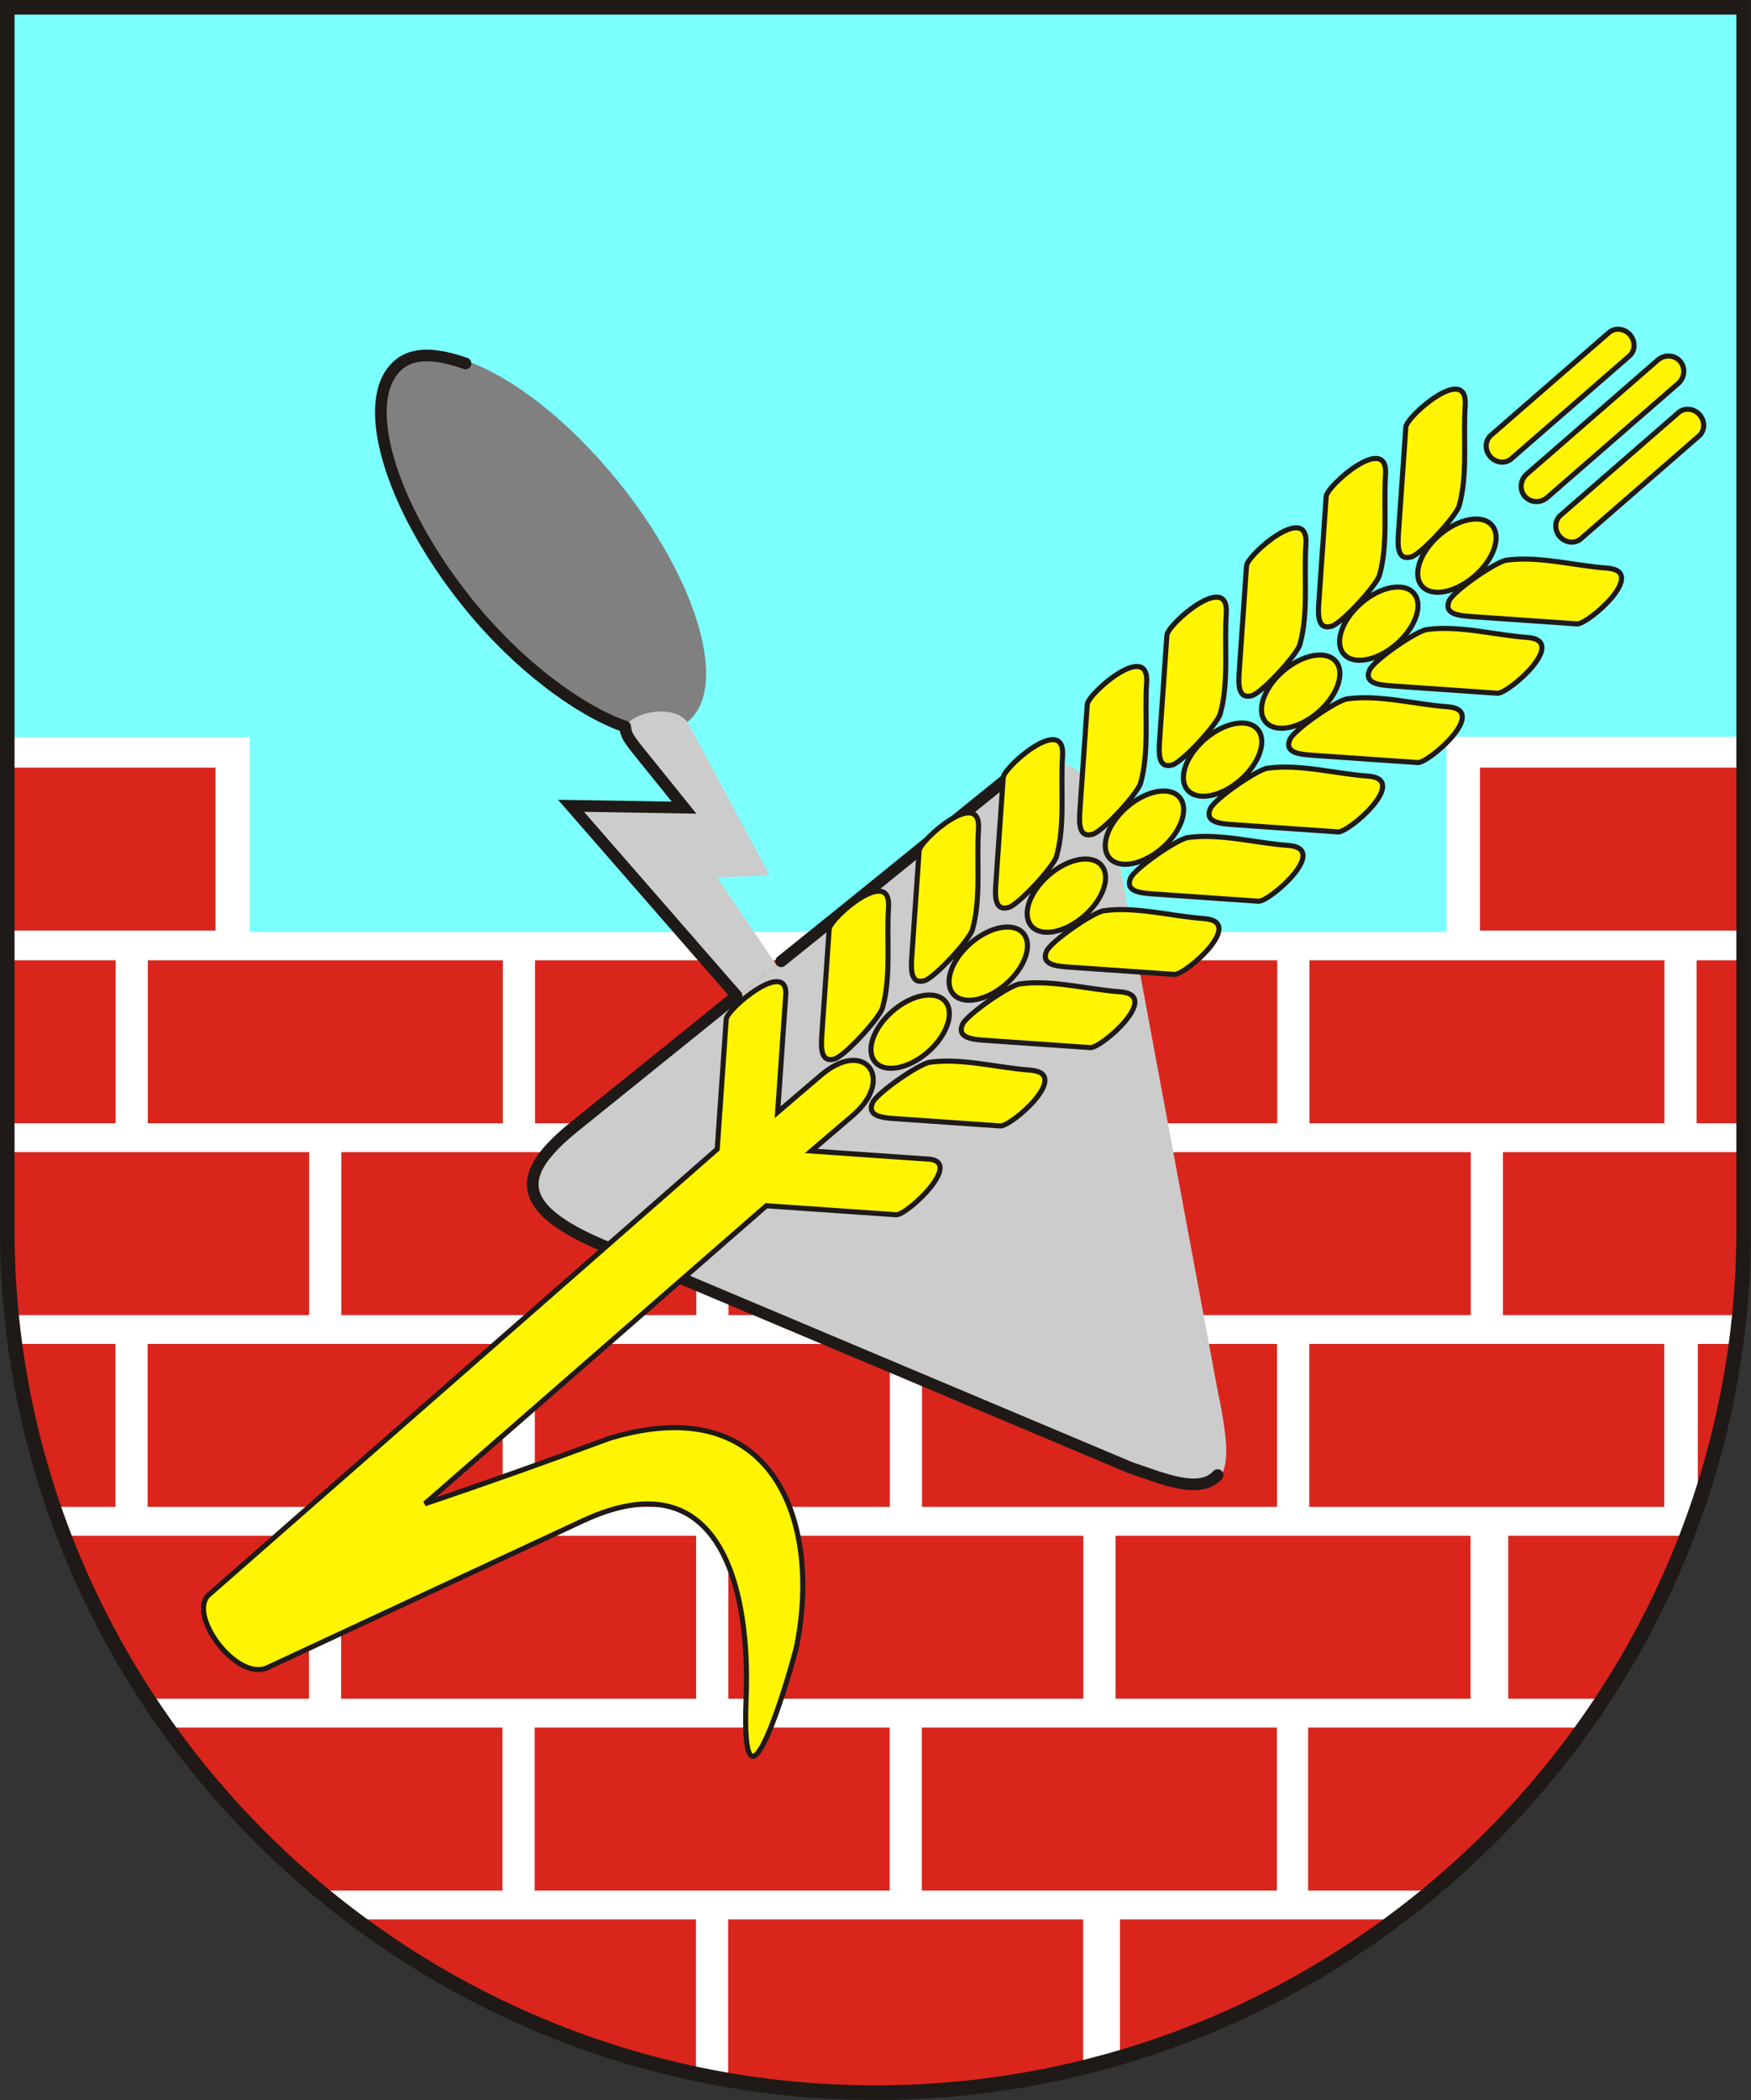 <?xml version="1.0" encoding="UTF-8" standalone="no"?>
<!-- Created with Inkscape (http://www.inkscape.org/) -->
<svg
   xmlns:svg="http://www.w3.org/2000/svg"
   xmlns="http://www.w3.org/2000/svg"
   version="1.0"
   width="626.166"
   height="750.642"
   id="svg3187">
  <rect width="100%" height="100%" fill="#333333" stroke="none"/>
  <defs
     id="defs3189" />
  <g
     transform="translate(-18.346,-16.92)"
     id="layer1">
    <g
       transform="matrix(5.206,0,0,5.206,-43.723,-46.369)"
       id="g3174"
       style="fill-rule:evenodd">
      <path
         d="M 131.696,61.666 L 131.696,96.586 C 131.696,129.175 104.86,155.839 72.059,155.839 L 72.059,155.839 C 39.259,155.839 12.423,129.175 12.423,96.586 L 12.423,61.652 L 131.696,61.666 L 131.696,61.666 z"
         id="path10"
         style="fill:#ffffff;stroke:#ffffff;stroke-width:0.2" />
      <path
         d="M 131.696,76.052 L 113.585,76.052 L 113.585,64.863 L 131.696,64.863 L 131.696,76.052 z M 131.696,89.282 L 128.464,89.282 L 128.464,78.093 L 131.696,78.093 L 131.696,89.282 L 131.696,89.282 z M 131.403,102.453 L 115.159,102.453 L 115.159,91.263 L 131.696,91.263 C 131.696,95.053 131.694,98.674 131.403,102.453 z M 128.548,115.541 L 128.548,104.434 L 131.171,104.434 C 130.865,108.302 129.786,111.795 128.548,115.541 z M 122.052,128.793 L 115.525,128.793 L 115.525,117.604 L 127.798,117.604 C 126.16,121.589 124.299,125.118 122.052,128.793 z M 110.301,141.964 L 101.778,141.964 L 101.778,130.774 L 120.694,130.774 C 117.272,135.249 114.613,138.346 110.301,141.964 z M 88.854,153.432 L 88.854,143.945 L 107.793,143.945 C 101.595,148.348 95.924,151.263 88.854,153.432 z M 59.729,154.557 L 59.729,143.945 L 36.326,143.945 C 44.052,149.637 50.71,152.348 59.729,154.557 z M 33.818,141.964 L 46.437,141.964 L 46.437,130.774 L 23.425,130.774 C 26.433,135.045 29.663,138.617 33.818,141.964 z M 22.067,128.793 L 33.145,128.793 L 33.145,117.604 L 16.321,117.604 C 18.118,121.971 19.971,125.316 22.067,128.793 z M 15.599,115.623 L 19.852,115.623 L 19.852,104.434 L 12.948,104.434 C 13.436,108.385 14.354,111.97 15.599,115.623 z M 12.716,102.453 L 33.157,102.453 L 33.157,91.263 L 12.423,91.263 C 12.404,95.023 12.485,98.695 12.716,102.453 L 12.716,102.453 z M 12.423,89.282 L 19.865,89.282 L 19.865,78.093 L 12.423,78.093 L 12.423,89.282 L 12.423,89.282 z M 12.423,76.052 L 26.726,76.052 L 26.726,64.863 L 12.423,64.863 L 12.423,76.057 M 101.855,104.434 L 126.241,104.434 L 126.241,115.623 L 101.855,115.623 L 101.855,104.434 M 86.326,154.114 L 86.326,143.945 L 61.94,143.945 L 61.94,154.98 C 70.798,156.39 77.728,156.134 86.326,154.114 z M 75.245,130.774 L 99.631,130.774 L 99.631,141.964 L 75.245,141.964 L 75.245,130.774 M 48.648,130.774 L 73.034,130.774 L 73.034,141.964 L 48.648,141.964 L 48.648,130.774 M 88.55,117.604 L 112.936,117.604 L 112.936,128.793 L 88.55,128.793 L 88.55,117.604 M 61.953,117.604 L 86.339,117.604 L 86.339,128.793 L 61.953,128.793 L 61.953,117.604 M 35.355,117.604 L 59.742,117.604 L 59.742,128.793 L 35.355,128.793 L 35.355,117.604 M 75.257,104.434 L 99.644,104.434 L 99.644,115.623 L 75.257,115.623 L 75.257,104.434 M 48.66,104.434 L 73.047,104.434 L 73.047,115.623 L 48.66,115.623 L 48.66,104.434 M 22.063,104.434 L 46.45,104.434 L 46.45,115.623 L 22.063,115.623 L 22.063,104.434 M 88.562,91.263 L 112.949,91.263 L 112.949,102.453 L 88.562,102.453 L 88.562,91.263 M 61.965,91.263 L 86.352,91.263 L 86.352,102.453 L 61.965,102.453 L 61.965,91.263 M 35.368,91.263 L 59.754,91.263 L 59.754,102.453 L 35.368,102.453 L 35.368,91.263 M 101.867,78.093 L 126.254,78.093 L 126.254,89.282 L 101.867,89.282 L 101.867,78.093 M 75.27,78.093 L 99.656,78.093 L 99.656,89.282 L 75.27,89.282 L 75.27,78.093 M 48.673,78.093 L 73.059,78.093 L 73.059,89.282 L 48.673,89.282 L 48.673,78.093 M 22.076,78.093 L 46.462,78.093 L 46.462,89.282 L 22.076,89.282 L 22.076,78.093"
         id="path12"
         style="fill:#da251d" />
      <polygon
         points="111.29,62.745 111.29,76.154 29.07,76.154 29.07,62.774 12.423,62.774 12.423,12.657 131.696,12.657 131.696,62.744 111.29,62.745 "
         id="polygon14"
         style="fill:#7cffff;fill-opacity:1" />
      <path
         d="M 12.423,12.657 L 131.696,12.657 L 131.696,96.586 C 131.696,129.175 104.859,155.839 72.059,155.839 L 72.059,155.839 C 39.259,155.839 12.422,129.175 12.422,96.586 L 12.422,12.657 L 12.423,12.657 z"
         id="path16"
         style="fill:none;stroke:#1f1a17" />
      <ellipse
         cx="0"
         cy="0"
         rx="6.595"
         ry="15.664"
         transform="matrix(0.784,-0.632,0.632,0.784,49.255,49.438)"
         id="ellipse18"
         style="fill:#808080" />
      <path
         d="M 89.598,112.943 L 53.842,97.883 C 46.394,94.902 48.548,91.713 52.565,88.557 C 61.906,81.219 71.097,73.683 80.344,66.228 C 84.73,62.489 87.375,65.14 88.56,70 L 95.545,107.542 C 97.042,114.694 96.046,115.037 89.598,112.943 L 89.598,112.943 z"
         id="path20"
         style="fill:#cccccc" />
      <path
         d="M 43.9,37.114 C 41.931,36.424 40.39,36.324 39.355,37.158 C 36.5,39.46 38.618,46.826 44.085,53.606 C 47.474,57.808 51.656,60.91 54.805,62.027"
         id="path22"
         style="fill:none;stroke:#1f1a17;stroke-width:0.8;stroke-linecap:round" />
      <path
         d="M 65.263,78.425 L 62.57,80.596 L 51.147,67.485 L 58.911,67.61 L 55.155,62.953 C 53.643,61.384 58.289,60.063 59.242,61.912 L 64.772,72.24 L 61.189,72.414 L 65.263,78.425 L 65.263,78.425 z"
         id="path24"
         style="fill:#cccccc" />
      <path
         d="M 62.466,80.468 L 51.147,67.485 L 58.911,67.61 L 55.53,63.418 C 55.189,62.945 54.915,62.653 54.863,62.045"
         id="path26"
         style="fill:none;stroke:#1f1a17;stroke-width:0.8;stroke-linecap:round" />
      <path
         d="M 62.518,80.532 L 51.8,89.174 C 47.784,92.33 46.394,94.902 53.842,97.883 L 89.598,112.943 C 91.599,113.593 94.32,114.837 95.559,113.437 M 65.584,78.16 C 70.822,73.967 74.93,70.594 81.431,65.351"
         id="path28"
         style="fill:none;stroke:#1f1a17;stroke-width:0.8;stroke-linecap:round" />
      <path
         d="M 41.11,115.405 L 64.567,94.946 L 73.485,95.564 C 74.239,95.598 78.316,91.776 75.544,91.734 L 67.646,91.186 L 70.529,88.723 C 73.428,86.206 71.309,83.382 68.269,86.021 L 65.338,88.525 L 65.886,80.626 C 66.207,77.803 61.879,81.385 61.808,82.137 L 61.189,91.055 L 26.339,121.597 C 24.659,122.882 28.194,127.728 30.344,126.635 L 51.954,116.58 C 61.606,112.089 63.46,121.607 63.173,128.762 C 62.761,139.07 66.432,126.252 66.654,125.13 C 68.333,116.638 65.071,107.522 53.821,110.903 C 49.592,112.46 45.384,113.972 41.11,115.405 L 41.11,115.405 z M 76.843,80.902 C 76.17,80.129 74.549,80.437 73.224,81.591 C 71.898,82.745 71.369,84.307 72.041,85.081 C 72.714,85.854 74.335,85.545 75.661,84.391 C 76.986,83.238 77.516,81.675 76.843,80.902 L 76.843,80.902 z M 82.208,76.233 C 81.535,75.46 79.915,75.768 78.589,76.922 C 77.263,78.076 76.734,79.638 77.407,80.412 C 78.079,81.185 79.7,80.876 81.026,79.722 C 82.352,78.569 82.881,77.006 82.208,76.233 L 82.208,76.233 z M 87.573,71.564 C 86.901,70.791 85.28,71.1 83.954,72.253 C 82.628,73.407 82.099,74.969 82.772,75.743 C 83.445,76.516 85.065,76.207 86.391,75.053 C 87.717,73.9 88.246,72.337 87.573,71.564 L 87.573,71.564 z M 92.939,66.895 C 92.266,66.122 90.645,66.43 89.319,67.584 C 87.993,68.738 87.464,70.3 88.137,71.074 C 88.81,71.847 90.43,71.538 91.756,70.384 C 93.082,69.231 93.611,67.668 92.939,66.895 L 92.939,66.895 z M 98.304,62.226 C 97.631,61.453 96.01,61.761 94.685,62.915 C 93.359,64.069 92.829,65.632 93.502,66.405 C 94.175,67.178 95.796,66.869 97.121,65.715 C 98.447,64.562 98.977,62.999 98.304,62.226 L 98.304,62.226 z M 103.669,57.557 C 102.996,56.784 101.375,57.093 100.05,58.246 C 98.724,59.4 98.194,60.962 98.867,61.736 C 99.54,62.509 101.161,62.2 102.487,61.046 C 103.812,59.893 104.342,58.33 103.669,57.557 L 103.669,57.557 z M 109.034,52.888 C 108.361,52.115 106.741,52.424 105.415,53.577 C 104.089,54.731 103.56,56.294 104.232,57.067 C 104.905,57.84 106.526,57.531 107.852,56.377 C 109.177,55.224 109.707,53.661 109.034,52.888 L 109.034,52.888 z M 114.399,48.219 C 113.726,47.446 112.106,47.755 110.78,48.908 C 109.454,50.062 108.925,51.625 109.598,52.398 C 110.27,53.171 111.891,52.862 113.217,51.709 C 114.543,50.555 115.072,48.992 114.399,48.219 L 114.399,48.219 z M 122.314,51.164 C 125.187,51.394 121.009,55.029 120.255,54.995 L 113.124,54.5 C 112.211,54.437 111.06,54.362 111.469,53.403 C 111.749,52.743 114.673,50.724 115.401,50.622 C 117.612,50.312 120.099,51.01 122.314,51.164 L 122.314,51.164 z M 116.844,55.925 C 119.716,56.155 115.539,59.789 114.785,59.756 L 107.653,59.261 C 106.74,59.197 105.59,59.123 105.998,58.164 C 106.279,57.504 109.203,55.484 109.93,55.383 C 112.141,55.073 114.629,55.771 116.844,55.925 z M 111.373,60.686 C 114.246,60.916 110.068,64.55 109.314,64.516 L 102.183,64.022 C 101.27,63.958 100.119,63.884 100.527,62.925 C 100.808,62.265 103.732,60.245 104.46,60.144 C 106.67,59.834 109.158,60.532 111.373,60.686 z M 105.902,65.446 C 108.775,65.676 104.597,69.311 103.843,69.277 L 96.712,68.782 C 95.799,68.719 94.648,68.645 95.057,67.685 C 95.337,67.026 98.261,65.006 98.989,64.904 C 101.2,64.595 103.687,65.293 105.902,65.446 L 105.902,65.446 z M 100.432,70.207 C 103.304,70.437 99.127,74.072 98.373,74.038 L 91.242,73.543 C 90.328,73.48 89.178,73.406 89.586,72.446 C 89.867,71.786 92.791,69.767 93.518,69.665 C 95.729,69.356 98.217,70.053 100.432,70.207 L 100.432,70.207 z M 94.657,75.232 C 97.53,75.462 93.352,79.097 92.598,79.063 L 85.467,78.568 C 84.554,78.505 83.403,78.431 83.812,77.471 C 84.092,76.811 87.016,74.792 87.744,74.69 C 89.955,74.381 92.442,75.079 94.657,75.232 z M 88.883,80.257 C 91.756,80.487 87.578,84.122 86.824,84.088 L 79.693,83.593 C 78.779,83.53 77.629,83.456 78.037,82.496 C 78.318,81.837 81.242,79.817 81.969,79.715 C 84.18,79.406 86.668,80.104 88.883,80.257 L 88.883,80.257 z M 82.703,85.635 C 85.576,85.865 81.398,89.499 80.644,89.466 L 73.513,88.971 C 72.6,88.908 71.449,88.834 71.858,87.874 C 72.138,87.214 75.062,85.195 75.79,85.093 C 78.001,84.784 80.488,85.481 82.703,85.635 z M 112.569,39.966 C 112.738,37.089 108.561,40.724 108.491,41.476 L 107.996,48.607 C 107.933,49.52 107.847,50.67 108.854,50.398 C 109.546,50.211 111.95,47.594 112.151,46.888 C 112.763,44.741 112.415,42.181 112.569,39.966 L 112.569,39.966 z M 107.098,44.727 C 107.267,41.849 103.091,45.485 103.02,46.237 L 102.525,53.368 C 102.462,54.281 102.376,55.431 103.383,55.159 C 104.075,54.972 106.479,52.355 106.681,51.648 C 107.292,49.502 106.945,46.941 107.098,44.727 z M 101.628,49.487 C 101.797,46.61 97.62,50.246 97.549,50.998 L 97.055,58.129 C 96.991,59.042 96.906,60.192 97.912,59.92 C 98.605,59.733 101.009,57.116 101.21,56.409 C 101.822,54.262 101.474,51.702 101.628,49.487 L 101.628,49.487 z M 96.157,54.248 C 96.326,51.371 92.15,55.007 92.079,55.758 L 91.584,62.889 C 91.52,63.803 91.435,64.953 92.442,64.681 C 93.134,64.494 95.538,61.877 95.739,61.17 C 96.351,59.023 96.004,56.463 96.157,54.248 L 96.157,54.248 z M 90.686,59.009 C 90.855,56.132 86.679,59.767 86.608,60.519 L 86.113,67.65 C 86.05,68.563 85.965,69.713 86.971,69.441 C 87.663,69.254 90.067,66.638 90.269,65.931 C 90.88,63.784 90.533,61.224 90.686,59.009 L 90.686,59.009 z M 84.912,64.034 C 85.081,61.157 80.904,64.793 80.834,65.544 L 80.339,72.675 C 80.275,73.588 80.19,74.739 81.197,74.466 C 81.889,74.28 84.293,71.663 84.494,70.956 C 85.106,68.809 84.758,66.249 84.912,64.034 z M 79.138,69.059 C 79.306,66.182 75.13,69.818 75.059,70.569 L 74.564,77.7 C 74.501,78.614 74.416,79.764 75.422,79.492 C 76.114,79.305 78.519,76.688 78.72,75.981 C 79.332,73.834 78.984,71.274 79.138,69.059 L 79.138,69.059 z M 72.958,74.437 C 73.127,71.56 68.95,75.195 68.88,75.947 L 68.385,83.078 C 68.322,83.991 68.236,85.141 69.243,84.869 C 69.935,84.682 72.339,82.065 72.54,81.359 C 73.152,79.212 72.804,76.652 72.958,74.437 L 72.958,74.437 z M 127.328,36.961 L 127.328,36.961 C 127.713,37.404 127.655,38.091 127.199,38.488 L 118.196,46.322 C 117.74,46.719 117.051,46.682 116.666,46.24 L 116.666,46.24 C 116.281,45.797 116.339,45.11 116.796,44.713 L 125.798,36.879 C 126.255,36.481 126.943,36.519 127.328,36.961 L 127.328,36.961 z M 123.892,35.145 L 123.892,35.145 C 124.277,35.588 124.256,36.243 123.845,36.6 L 115.734,43.659 C 115.323,44.017 114.671,43.947 114.286,43.505 L 114.286,43.505 C 113.901,43.062 113.922,42.407 114.333,42.049 L 122.444,34.991 C 122.855,34.633 123.507,34.703 123.892,35.145 z M 128.672,40.638 L 128.672,40.638 C 129.057,41.08 129.036,41.735 128.625,42.093 L 120.514,49.151 C 120.103,49.509 119.451,49.44 119.066,48.997 L 119.066,48.997 C 118.681,48.555 118.702,47.9 119.113,47.542 L 127.224,40.484 C 127.635,40.126 128.287,40.195 128.672,40.638 L 128.672,40.638 z"
         id="path30"
         style="fill:#fff500;stroke:#1f1a17;stroke-width:0.35" />
    </g>
  </g>
</svg>
